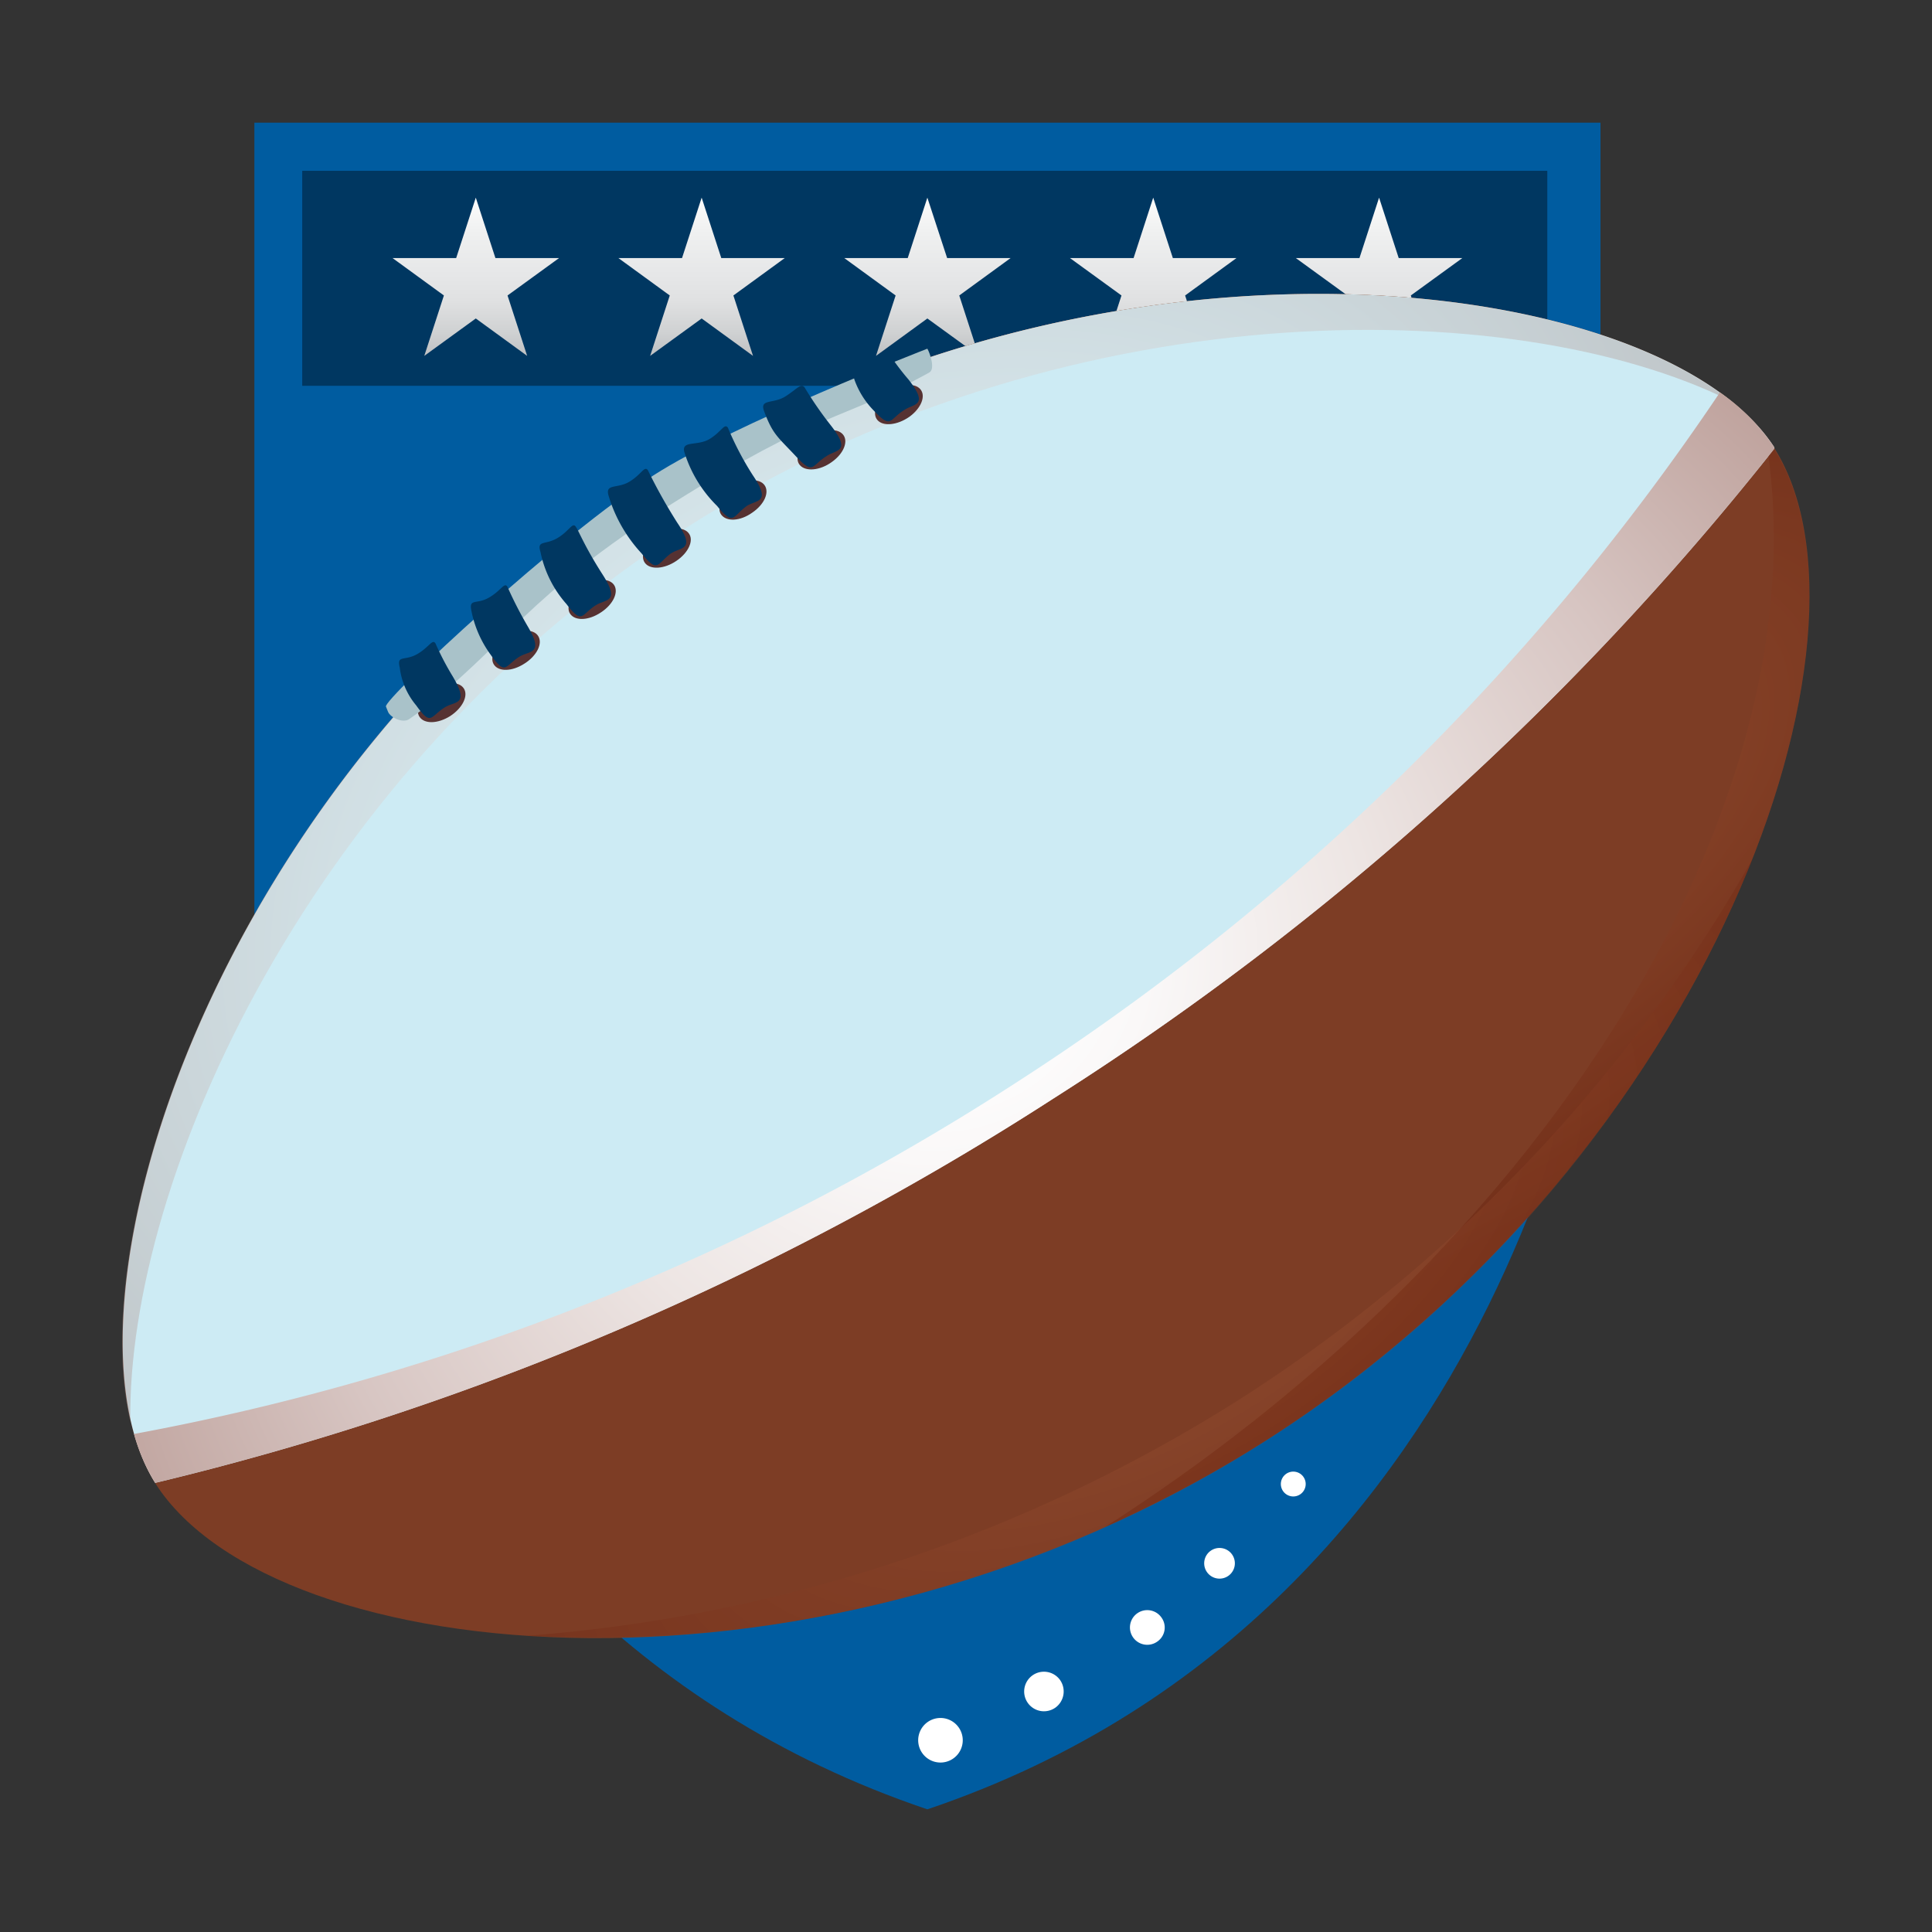 <svg class="S" xmlns="http://www.w3.org/2000/svg" xmlns:xlink="http://www.w3.org/1999/xlink" viewBox="0 0 126 126"><rect x="0" y="0" width="126" height="126" fill="#333333" stroke="none"/><defs><linearGradient id="linear-gradient" x1="31.03" y1="23.5" x2="31.03" y2="12.3" gradientUnits="userSpaceOnUse"><stop offset="0" stop-color="#bcbec0"/><stop offset="0.16" stop-color="#cfd1d2"/><stop offset="0.35" stop-color="#e0e1e2"/><stop offset="0.5" stop-color="#e6e7e8"/><stop offset="0.74" stop-color="#eff0f0"/><stop offset="1" stop-color="#fff"/></linearGradient><linearGradient id="linear-gradient-2" x1="45.76" y1="23.5" x2="45.76" y2="12.3" xlink:href="#linear-gradient"/><linearGradient id="linear-gradient-3" x1="60.48" y1="23.5" x2="60.48" y2="12.3" xlink:href="#linear-gradient"/><linearGradient id="linear-gradient-4" x1="75.21" y1="23.5" x2="75.21" y2="12.3" xlink:href="#linear-gradient"/><linearGradient id="linear-gradient-5" x1="89.94" y1="23.5" x2="89.94" y2="12.3" xlink:href="#linear-gradient"/><radialGradient id="radial-gradient" cx="578.37" cy="-1699.38" r="65.43" gradientTransform="matrix(0.53, 0.83, 1.62, -1.04, 2501.65, -2207.29)" gradientUnits="userSpaceOnUse"><stop offset="0" stop-color="#b86d48"/><stop offset="0.12" stop-color="#b16642"/><stop offset="0.31" stop-color="#9c5133"/><stop offset="0.53" stop-color="#7b3019"/><stop offset="0.71" stop-color="#5b1000"/><stop offset="0.78" stop-color="#611604"/><stop offset="0.89" stop-color="#73280e"/><stop offset="1" stop-color="#8e431e"/></radialGradient><radialGradient id="radial-gradient-2" cx="-188.73" cy="-521.53" r="75.67" gradientTransform="translate(390.03 233.8) rotate(-32.16) scale(0.99 0.64)" gradientUnits="userSpaceOnUse"><stop offset="0" stop-color="#fff"/><stop offset="0.11" stop-color="#faf8f8"/><stop offset="0.28" stop-color="#ede5e3"/><stop offset="0.49" stop-color="#d8c6c2"/><stop offset="0.72" stop-color="#ba9a93"/><stop offset="0.97" stop-color="#946359"/><stop offset="1" stop-color="#8f5c51"/></radialGradient><radialGradient id="radial-gradient-3" cx="-161.71" cy="-497.43" r="53.67" gradientTransform="translate(342.27 157.83) rotate(-32.16) scale(0.99 0.44)" gradientUnits="userSpaceOnUse"><stop offset="0" stop-color="#b86d48"/><stop offset="0.34" stop-color="#9c5132"/><stop offset="1" stop-color="#5b1000"/></radialGradient><radialGradient id="radial-gradient-4" cx="-187.38" cy="-481.79" r="57.03" gradientTransform="translate(346.85 165.12) rotate(-32.16) scale(0.99 0.44)" xlink:href="#radial-gradient-3"/><radialGradient id="radial-gradient-5" cx="-188.75" cy="-502.05" r="75.91" gradientTransform="translate(393.69 239.62) rotate(-32.16) scale(0.99 0.64)" gradientUnits="userSpaceOnUse"><stop offset="0" stop-color="#fff"/><stop offset="0.15" stop-color="#faf8f8"/><stop offset="0.36" stop-color="#ede5e3"/><stop offset="0.63" stop-color="#d7c5c2"/><stop offset="0.92" stop-color="#b99a94"/><stop offset="1" stop-color="#b18e87"/></radialGradient></defs><title>sporticon</title><g style="isolation:isolate"><g id="design"><path d="M60.48,8H16.59V62.1s4.8,42.7,43.89,55.9c39.1-13.2,43.9-55.9,43.9-55.9V8Z" style="fill:#005ca0"/><rect x="19.71" y="11.14" width="81.2" height="14.02" style="fill:#003761"/><polygon points="31.03 12.89 32.31 16.83 36.46 16.83 33.1 19.27 34.38 23.21 31.03 20.77 27.67 23.21 28.95 19.27 25.6 16.83 29.75 16.83 31.03 12.89" style="fill:url(#linear-gradient)"/><polygon points="45.76 12.89 47.04 16.83 51.18 16.83 47.83 19.27 49.11 23.21 45.76 20.77 42.4 23.21 43.68 19.27 40.33 16.83 44.48 16.83 45.76 12.89" style="fill:url(#linear-gradient-2)"/><polygon points="60.48 12.89 61.77 16.83 65.91 16.83 62.56 19.27 63.84 23.21 60.48 20.77 57.13 23.21 58.41 19.27 55.06 16.83 59.2 16.83 60.48 12.89" style="fill:url(#linear-gradient-3)"/><polygon points="75.21 12.89 76.49 16.83 80.64 16.83 77.29 19.27 78.57 23.21 75.21 20.77 71.86 23.21 73.14 19.27 69.78 16.83 73.93 16.83 75.21 12.89" style="fill:url(#linear-gradient-4)"/><polygon points="89.94 12.89 91.22 16.83 95.37 16.83 92.01 19.27 93.3 23.21 89.94 20.77 86.59 23.21 87.87 19.27 84.51 16.83 88.66 16.83 89.94 12.89" style="fill:url(#linear-gradient-5)"/><path d="M62.51,112.64a1.45,1.45,0,0,0-2.35,1.71,1.45,1.45,0,1,0,2.35-1.71Z" style="fill:#fff"/><path d="M69.13,109.56a1.29,1.29,0,1,0-.29,1.8A1.3,1.3,0,0,0,69.13,109.56Z" style="fill:#fff"/><path d="M75.74,105.48a1.13,1.13,0,1,0-.25,1.57A1.11,1.11,0,0,0,75.74,105.48Z" style="fill:#fff"/><path d="M80.36,101.39a1,1,0,1,0-.22,1.36A1,1,0,0,0,80.36,101.39Z" style="fill:#fff"/><path d="M85,96.31a.81.81,0,1,0-.18,1.13A.81.81,0,0,0,85,96.31Z" style="fill:#fff"/><path d="M82.69,93.86c29.14-18.67,40.7-52.62,33-64.68C108.37,17.79,72,13.06,42.89,31.73S3,85.54,10.15,96.77C17.87,108.82,53.55,112.52,82.69,93.86Z" style="fill:#7d3d25"/><path d="M42.89,31.73C13.81,50.36,3,85.42,10.12,96.71a189.4,189.4,0,0,0,58.6-25.08,189.61,189.61,0,0,0,47-42.37s0-.05,0-.08C108.37,17.79,72,13.06,42.89,31.73Z" style="fill:url(#radial-gradient)"/><path d="M42.89,31.73C13.81,50.36,3,85.42,10.12,96.71a189.4,189.4,0,0,0,58.6-25.08,189.61,189.61,0,0,0,47-42.37s0-.05,0-.08C108.37,17.79,72,13.06,42.89,31.73Z" style="fill:#cdebf4"/><path d="M44.63,34.5c24.55-15.73,54.05-15.39,68.22-8.36-11.29-9-43.58-11.31-70,5.59-26.22,16.8-37.58,47-34.35,61C8.27,76.92,20.23,50.13,44.63,34.5Z" style="opacity:0.34;mix-blend-mode:overlay;fill:url(#radial-gradient-2)"/><path d="M72.06,99.59a81.3,81.3,0,0,0,10.63-5.73c29.08-18.63,40.65-52.48,33-64.6l-.36.46C118.38,52.22,101.52,80.7,72.06,99.59Z" style="opacity:0.35;mix-blend-mode:multiply;fill:url(#radial-gradient-3)"/><path d="M81.05,91.13a101,101,0,0,1-46.7,15.55,81.88,81.88,0,0,0,80-50.75A101,101,0,0,1,81.05,91.13Z" style="opacity:0.28;mix-blend-mode:multiply;fill:url(#radial-gradient-4)"/><path d="M34.2,43.28c.81-.51,1.21-1.31.9-1.8s-1.22-.45-2,.06-1.2,1.32-.89,1.8S33.4,43.8,34.2,43.28Z" style="fill:#563232"/><path d="M29.36,46.7c.8-.52,1.2-1.32.89-1.8s-1.22-.46-2,.05-1.21,1.32-.89,1.8S28.55,47.21,29.36,46.7Z" style="fill:#563232"/><path d="M39.19,39.94c.8-.52,1.18-1.33.85-1.8s-1.25-.42-2,.1-1.18,1.33-.85,1.8S38.4,40.47,39.19,39.94Z" style="fill:#563232"/><path d="M44.11,36.58c.79-.53,1.16-1.34.81-1.8s-1.26-.4-2.05.13-1.15,1.34-.81,1.8S43.32,37.12,44.11,36.58Z" style="fill:#563232"/><path d="M49.05,33.44c.79-.53,1.15-1.33.81-1.8s-1.26-.4-2,.13-1.16,1.34-.82,1.8S48.26,34,49.05,33.44Z" style="fill:#563232"/><path d="M54.25,30.13c.78-.55,1.1-1.36.72-1.8s-1.31-.34-2.08.22-1.1,1.36-.72,1.79S53.48,30.69,54.25,30.13Z" style="fill:#563232"/><path d="M59.31,27.18c.77-.56,1.09-1.36.71-1.8s-1.31-.34-2.08.21-1.09,1.36-.72,1.8S58.53,27.73,59.31,27.18Z" style="fill:#563232"/><path d="M26.7,46.89c-.42.31-1.24-.1-1.39-.46l-.14-.35C25,45.61,36.57,34.84,42.62,31c5.23-3.36,17.86-8.26,17.86-8.26.17.29.53,1.33.13,1.55l-.38.21c-5.34,2.92-6.78,2.3-16.42,8.36-9.41,5.92-10.87,9.28-16.52,13.61Z" style="fill:#a9c2c9"/><path d="M26.07,43.53A4.72,4.72,0,0,0,27.14,46c1,1.4.91.72,1.89.12.65-.4,1.61-.12.5-2a18.4,18.4,0,0,1-1.13-2.16c-.21-.32-.43.28-1.23.72S25.87,42.7,26.07,43.53Z" style="fill:#003761"/><path d="M30.75,39.87A7.22,7.22,0,0,0,32,42.7c1,1.41.91.72,1.89.12.65-.4,1.62-.13.51-2a26.27,26.27,0,0,1-1.31-2.56c-.21-.31-.42.28-1.23.73S30.56,39,30.75,39.87Z" style="fill:#003761"/><path d="M35.25,36a7.3,7.3,0,0,0,1.69,3.39c1.06,1.38.94.7,1.92.08.64-.41,1.62-.16.44-2s-1.53-2.8-1.75-3.12-.42.29-1.21.75S35,35.21,35.25,36Z" style="fill:#003761"/><path d="M39.69,32.33a9.56,9.56,0,0,0,2.15,3.76c1.09,1.35,1,.67,1.92,0,.64-.42,1.64-.19.41-2a34.86,34.86,0,0,1-1.92-3.43c-.23-.3-.42.29-1.21.76S39.45,31.52,39.69,32.33Z" style="fill:#003761"/><path d="M44.64,29.51A8.4,8.4,0,0,0,46.77,33c1.09,1.35,1,.67,1.93,0,.64-.42,1.63-.18.4-2a19.93,19.93,0,0,1-1.63-3.11c-.23-.31-.42.28-1.21.75S44.4,28.7,44.64,29.51Z" style="fill:#003761"/><path d="M49.83,26.81c.57,1.53.88,1.67,2.07,2.94s1,.61,2,0c.63-.44,1.65-.25.29-2a23.61,23.61,0,0,1-1.72-2.49c-.25-.29-.48.11-1.26.6S49.53,26,49.83,26.81Z" style="fill:#003761"/><path d="M55.72,24.75a5.51,5.51,0,0,0,1.24,2c1.2,1.27,1,.62,2,0,.63-.44,1.66-.25.29-2A15.81,15.81,0,0,1,57.94,23c-.25-.29-.41.3-1.19.79S55.51,23.94,55.72,24.75Z" style="fill:#003761"/><path d="M66,70.78A158.9,158.9,0,0,1,8.74,93.52a12.54,12.54,0,0,0,1.38,3.19,189.4,189.4,0,0,0,58.6-25.08,189.61,189.61,0,0,0,47-42.37s0-.05,0-.08a13.69,13.69,0,0,0-3.55-3.59A159.06,159.06,0,0,1,66,70.78Z" style="mix-blend-mode:multiply;fill:url(#radial-gradient-5)"/></g></g></svg>
